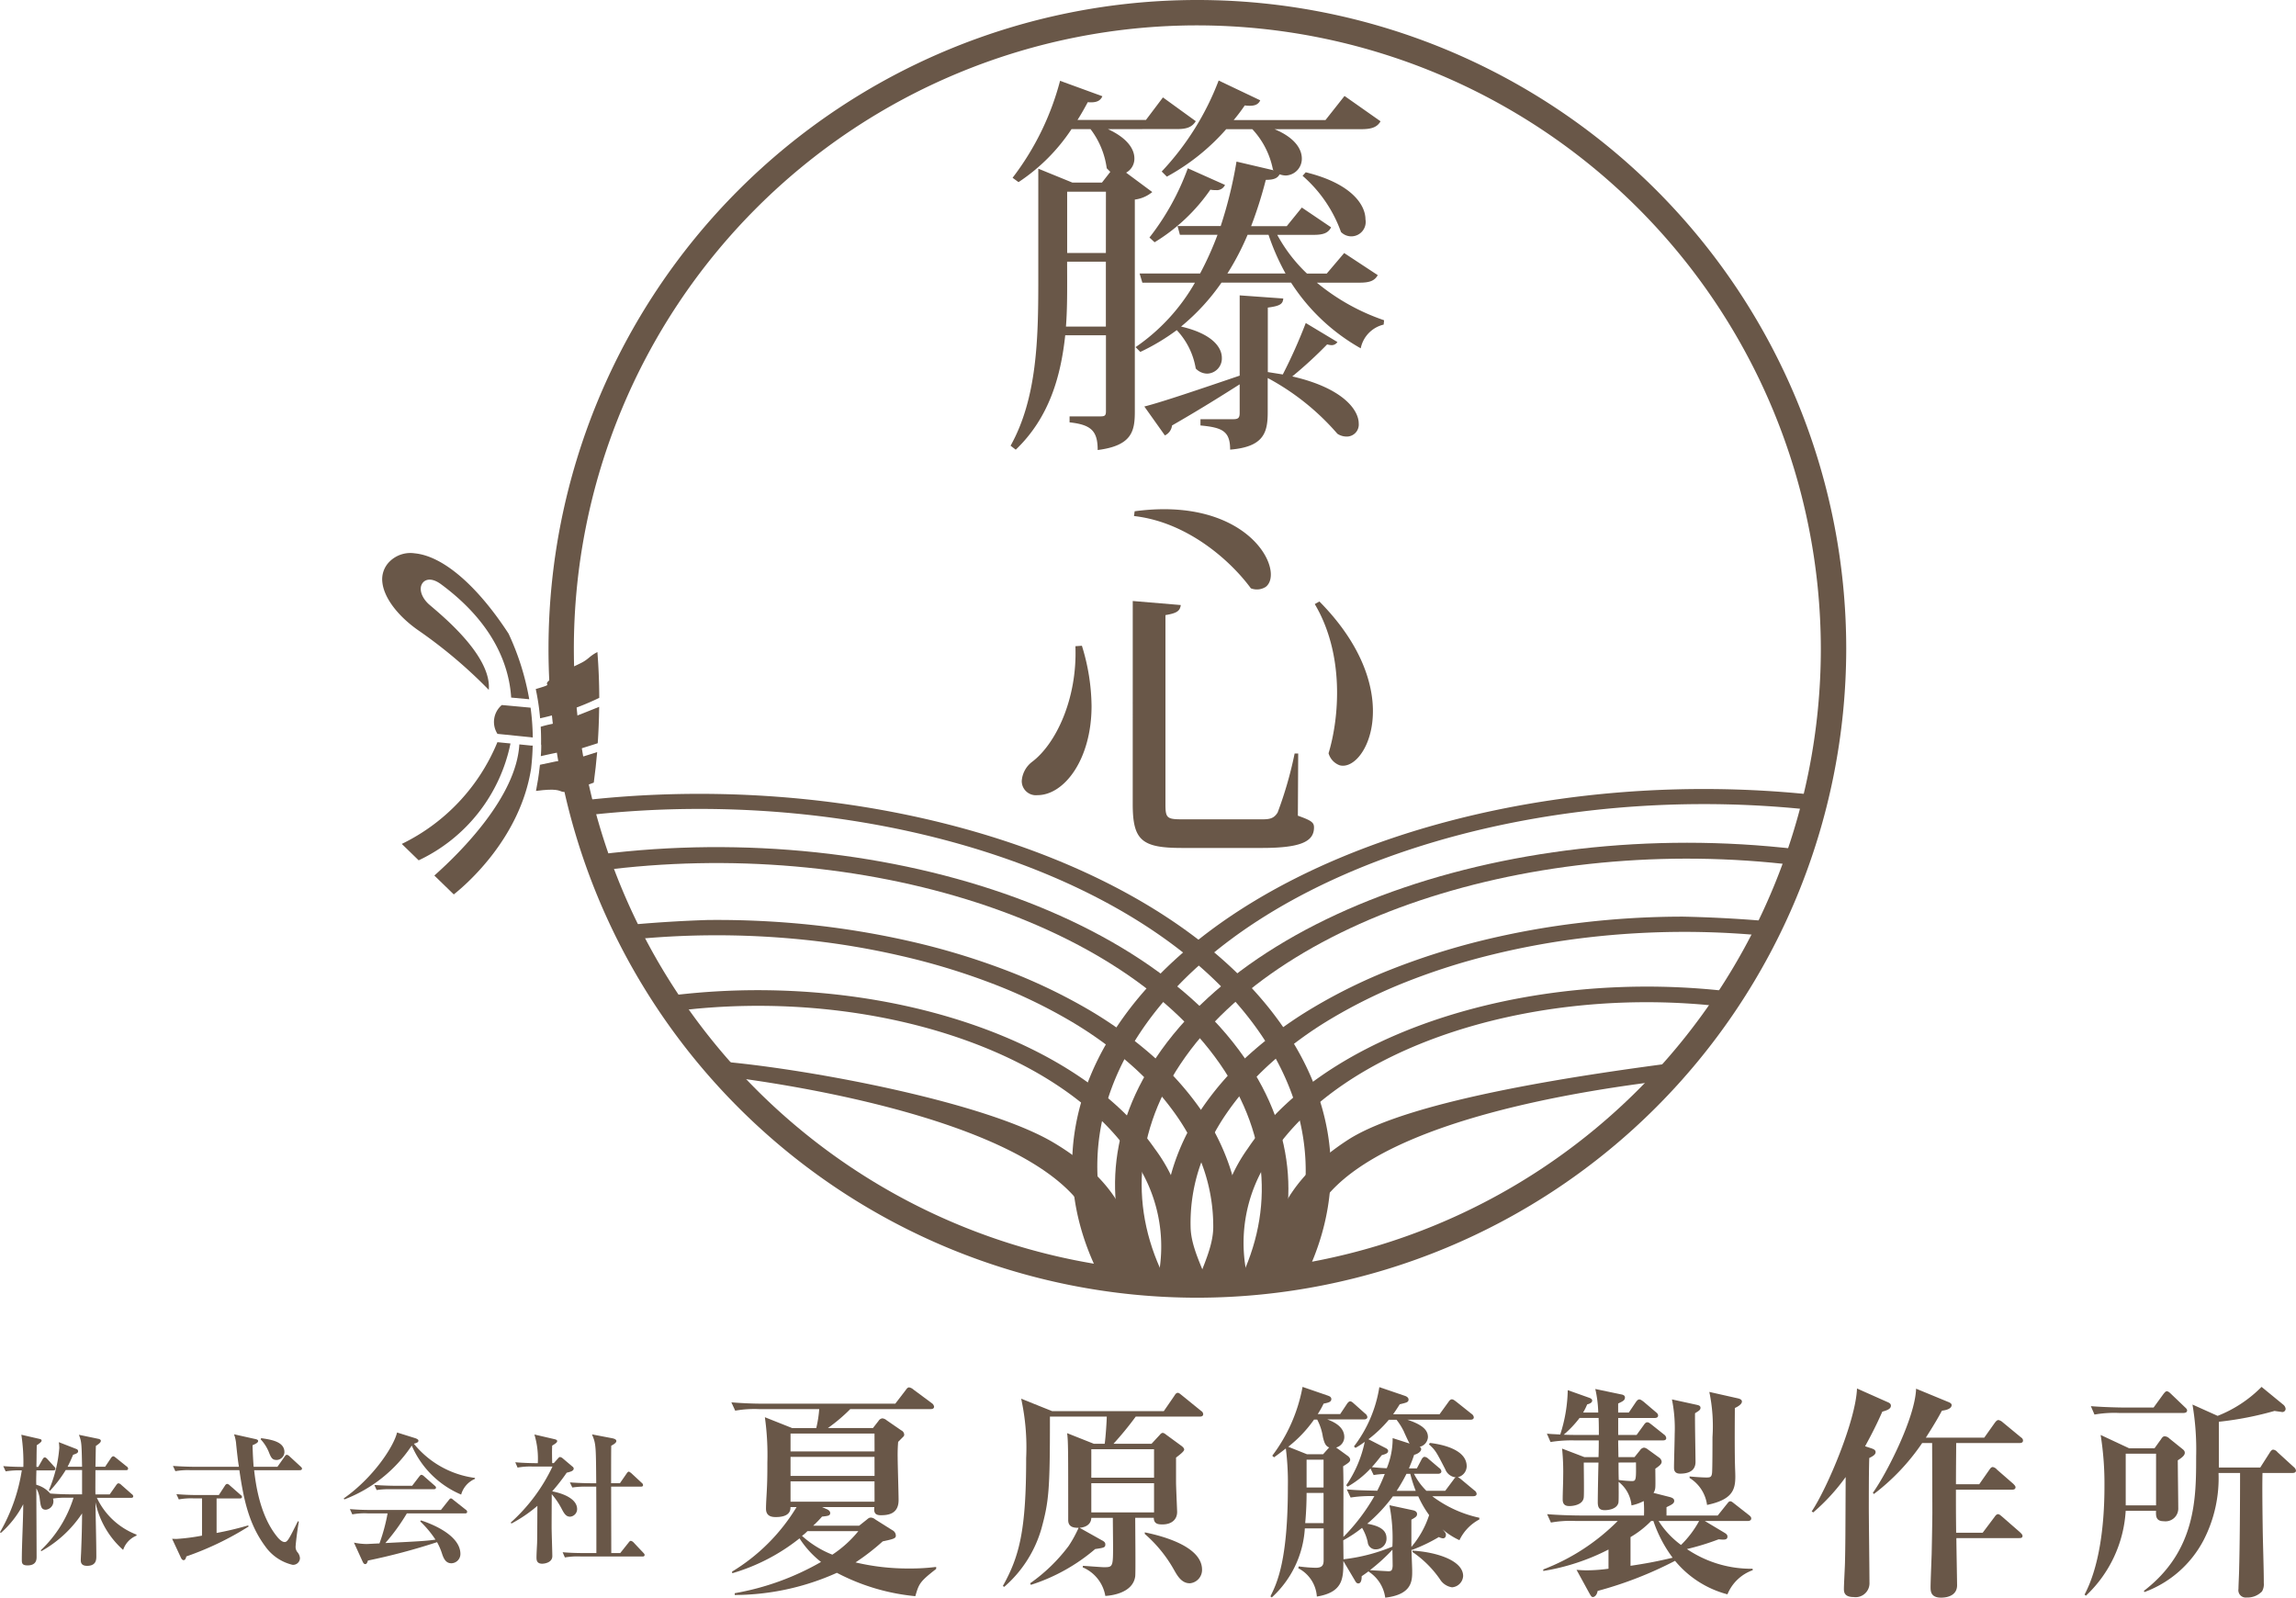 <svg height="146.633" viewBox="0 0 210.718 146.633" width="210.718" xmlns="http://www.w3.org/2000/svg" xmlns:xlink="http://www.w3.org/1999/xlink"><clipPath id="a"><path d="m240.084 832.9a58.23 58.23 0 1 0 58.231-58.231 58.235 58.235 0 0 0 -58.231 58.231" transform="translate(-240.084 -774.666)"/></clipPath><g fill="#695748"><path d="m266.542 872.025a19.368 19.368 0 0 1 -7.188-2.143 23.037 23.037 0 0 1 -9.374 2.036v-.165a24.227 24.227 0 0 0 7.919-2.867 8.747 8.747 0 0 1 -1.975-2.165 17.963 17.963 0 0 1 -6.17 3.2l-.023-.148a17.525 17.525 0 0 0 5.923-5.923h-.56c.039.875-.957.915-1.354.915-.353 0-.892-.061-.892-.768 0-.516.063-1.349.084-1.872.042-.871.042-1.683.042-2.368a24.9 24.9 0 0 0 -.229-4.155l2.515 1h2.2a10.7 10.7 0 0 0 .273-1.741h-5.466a10.107 10.107 0 0 0 -2.244.14l-.353-.765c1 .082 1.972.123 2.972.123h12.072l.957-1.246c.1-.147.187-.248.311-.248a.8.8 0 0 1 .4.2l1.684 1.249a.485.485 0 0 1 .208.311c0 .208-.189.231-.313.231h-7.378a15.307 15.307 0 0 1 -2.057 1.741h4.138l.516-.662a.476.476 0 0 1 .353-.229.758.758 0 0 1 .4.186l1.326.913a.469.469 0 0 1 .273.374.255.255 0 0 1 -.1.227l-.455.46a14.443 14.443 0 0 0 -.044 1.475c0 .562.084 3.262.084 3.867 0 1.287-.978 1.389-1.639 1.389-.521 0-.647-.248-.586-.749h-4.8l.436.192c.145.061.313.186.313.352 0 .249-.189.27-.749.331a10.287 10.287 0 0 1 -.812.833h4.219l.701-.556c.168-.144.231-.187.4-.187a.71.71 0 0 1 .374.169l1.58.994a.568.568 0 0 1 .311.5c0 .245-.208.308-1.205.52a20.761 20.761 0 0 1 -2.494 1.931 20.848 20.848 0 0 0 4.947.558 18.683 18.683 0 0 0 2.452-.144v.185c-1.536 1.188-1.58 1.375-1.913 2.5m-3.746-14.926h-7.706v1.644h7.711zm0 2.141h-7.706v1.747h7.711zm0 2.247h-7.706v1.867h7.711zm-6.154 4.569a3.547 3.547 0 0 1 -.5.434 9.218 9.218 0 0 0 2.785 1.725 10.535 10.535 0 0 0 2.388-2.159z" transform="translate(-182.548 -725.534)"/><path d="m283.19 855.355h-5.88a29.809 29.809 0 0 1 -2.041 2.493h3.493l.747-.807c.1-.127.187-.189.273-.189.1 0 .187.061.353.189l1.391 1.018c.126.1.229.206.229.328 0 .169-.478.523-.747.731v2.267c0 .432.1 2.573.1 2.722 0 .724-.544 1.144-1.331 1.144-.334 0-.81 0-.81-.605h-1.705c0 .85.044 4.966 0 5.363-.208 1.6-2.347 1.786-2.744 1.805a3.482 3.482 0 0 0 -2.076-2.622l.023-.142c.621.042 1.746.128 1.889.128.831 0 .875 0 .875-1.831 0-.437-.021-2.327-.021-2.7h-1.976c-.016.605-.52.873-1.079.913l2.076 1.163c.169.086.29.187.29.353 0 .294-.1.315-.933.437a17.07 17.07 0 0 1 -5.9 3.285l-.065-.145a15.641 15.641 0 0 0 3.535-3.429 11.436 11.436 0 0 0 .913-1.665c-.516.019-.957-.107-.957-.705 0-6.5 0-7.231-.1-7.978l2.451.973h1c.084-.582.187-2.1.187-2.493h-5.215v.334c0 6.378-.1 7.459-.77 9.911a11.127 11.127 0 0 1 -3.427 5.382l-.124-.082c1.534-2.744 2.139-5.134 2.139-11.742a20.92 20.92 0 0 0 -.458-5.445l2.844 1.142h10.245l.958-1.391c.1-.166.186-.29.331-.29.1 0 .189.082.374.229l1.768 1.436a.365.365 0 0 1 .186.29c0 .189-.166.226-.311.226m-4.2 2.994h-5.758v2.615h5.758zm0 3.117h-5.758v2.68h5.758zm3.264 9.185c-.75 0-1.144-.728-1.415-1.2a12.391 12.391 0 0 0 -2.7-3.328v-.145c.873.187 5.256 1.079 5.256 3.428a1.231 1.231 0 0 1 -1.139 1.249" transform="translate(-173.076 -725.345)"/><path d="m297.685 866.906a6.737 6.737 0 0 1 -1.56-1c.273.29.316.394.316.5 0 .144-.063.328-.274.328a.953.953 0 0 1 -.374-.119 15.206 15.206 0 0 1 -2.472 1.183l-.042-.042c0 .29.066 1.662.066 1.972 0 .9 0 2.162-2.475 2.452a3.375 3.375 0 0 0 -1.52-2.389v-.039c-.249.187-.331.247-.642.458 0 .163 0 .662-.313.662-.186 0-.268-.208-.331-.31l-1.036-1.746c0 1.557 0 2.865-2.433 3.262a3.159 3.159 0 0 0 -1.705-2.6l.044-.168a13.259 13.259 0 0 0 1.559.126c.6 0 .724-.25.724-.684v-2.932h-1.725a9.332 9.332 0 0 1 -3.033 6.338l-.124-.1c.605-1.228 1.6-3.266 1.6-10.06a24.881 24.881 0 0 0 -.187-3.509c-.252.184-.439.35-1.084.81l-.163-.147a14.953 14.953 0 0 0 2.782-6.317l2.288.789c.1.039.353.1.353.331 0 .274-.292.331-.708.416a8.226 8.226 0 0 1 -.539.958h2.059l.6-.9c.063-.1.189-.268.313-.268.144 0 .271.142.374.228l1 .892a.471.471 0 0 1 .208.315c0 .2-.208.224-.308.224h-3.372c.5.187 1.563.623 1.563 1.623a1 1 0 0 1 -.75.955l.976.707c.087.061.313.208.313.416 0 .182-.148.29-.647.6.045 1.183.026 3.033.026 4.261v2.225a18.1 18.1 0 0 0 2.843-3.745 11.709 11.709 0 0 0 -2.181.127l-.353-.747c.958.081 1.144.081 2.8.123.126-.268.336-.647.687-1.538a7.312 7.312 0 0 0 -1.02.1l-.289-.6a8.693 8.693 0 0 1 -2.1 1.662l-.129-.123a10.981 10.981 0 0 0 1.7-3.99 7.046 7.046 0 0 1 -.852.557l-.138-.133a12.029 12.029 0 0 0 2.33-5.444l2.306.787c.142.044.374.145.374.355 0 .27-.25.287-.81.436-.168.268-.313.5-.607.915h4.261l.812-1.12c.084-.129.19-.252.313-.252.145 0 .248.1.4.208l1.41 1.123a.45.45 0 0 1 .21.308c0 .208-.189.231-.316.231h-5.783c1.438.478 1.891.974 1.891 1.6a.981.981 0 0 1 -.768.892.236.236 0 0 1 .145.21c0 .208-.292.437-.645.519-.119.371-.249.7-.476 1.246h.726l.416-.789c.06-.126.168-.271.292-.271a.568.568 0 0 1 .334.166l1 .852a.441.441 0 0 1 .208.311c0 .2-.208.228-.315.228h-2.2a6.015 6.015 0 0 0 1.141 1.56h1.728l.747-1c.063-.085.123-.19.227-.231a1.166 1.166 0 0 1 -.974-.75c-.812-1.576-.892-1.743-1.5-2.285l.1-.126c1.065.126 3.369.582 3.369 2.143a1.044 1.044 0 0 1 -.81 1 1.437 1.437 0 0 1 .31.208l1.2 1a.441.441 0 0 1 .213.313c0 .208-.213.226-.332.226h-3.741a11.023 11.023 0 0 0 4.322 1.976v.155a4.2 4.2 0 0 0 -1.83 1.91m-12.528-9.474a5.083 5.083 0 0 0 -.523-1.6h-.29a11.777 11.777 0 0 1 -2.368 2.494l1.723.687h1.476l.479-.541.082-.084c-.352-.123-.457-.458-.579-.955m.06 5.131h-1.557c0 .689-.023 1.623-.127 2.767h1.684zm0-3.054h-1.557v2.556h1.557zm8.688 3.366h-2.327a14.53 14.53 0 0 1 -2.351 2.515c1.476.252 1.768.791 1.768 1.349a.976.976 0 0 1 -.955 1 .724.724 0 0 1 -.771-.666 4.393 4.393 0 0 0 -.518-1.308 11.211 11.211 0 0 1 -1.723 1.142c0 .252.019 1.476.019 1.744a16.6 16.6 0 0 0 4.487-1.162 15.7 15.7 0 0 0 -.271-3.8l2.123.455c.1.021.413.084.413.355 0 .227-.166.311-.521.518v2.5a8.622 8.622 0 0 0 1.629-2.922 9.379 9.379 0 0 1 -1-1.725m-1.285-5.875a5.933 5.933 0 0 0 -.707-1.146h-.708a11.545 11.545 0 0 1 -1.872 1.784l1.557.8c.081.039.252.123.252.268 0 .226-.227.292-.584.394-.479.605-.665.831-.913 1.1.227.024.873.084 1.371.1a7.12 7.12 0 0 0 .54-2.765l1.557.5c-.1-.144-.432-.892-.5-1.036m-1.081 10.782a17.028 17.028 0 0 1 -2.059 1.873c.21.018 1.665.1 1.683.1.294 0 .376-.084.4-.5 0-.1-.021-1.391-.021-1.475m1.641-6.964h-.352a15.758 15.758 0 0 1 -.9 1.56h1.749a13.554 13.554 0 0 1 -.5-1.56m3.832 10.413a1.574 1.574 0 0 1 -1.1-.726 9.681 9.681 0 0 0 -2.531-2.517v-.121c2.176.121 4.651.894 4.651 2.328a1.1 1.1 0 0 1 -1.02 1.036" transform="translate(-163.739 -725.55)"/><path d="m312.748 871.8a9.274 9.274 0 0 1 -4.8-3.073 35.034 35.034 0 0 1 -7.105 2.764c-.065.4-.29.561-.437.561-.128 0-.187-.124-.313-.334l-1.184-2.162c.355.026.62.044.976.044a15.128 15.128 0 0 0 1.957-.147v-1.762a20.093 20.093 0 0 1 -5.987 1.968v-.14a19.416 19.416 0 0 0 6.836-4.45h-3.891a10.071 10.071 0 0 0 -2.241.147l-.352-.771c1.266.106 2.741.123 2.967.123h5.926a12.411 12.411 0 0 0 -.023-1.328 4.233 4.233 0 0 1 -1.125.4 3.074 3.074 0 0 0 -1.181-2.159c0 .31.023 1.763-.021 1.928-.168.649-1.123.67-1.246.67-.457 0-.647-.187-.647-.729 0-.665.042-2.867.065-3.638h-1.35c0 .5.039 2.825 0 3.183-.063.726-1.062.805-1.286.805s-.649 0-.649-.6c0-.582.045-1.518.045-2.1a20.959 20.959 0 0 0 -.1-2.573l2.055.786h1.289c.023-.579.023-1.308.023-1.536h-2.185a11.958 11.958 0 0 0 -2.243.147l-.334-.771c.334.042.563.042 1.226.082a14.012 14.012 0 0 0 .689-4.071l1.991.707c.063.023.252.1.252.248 0 .227-.311.313-.46.353a5.69 5.69 0 0 1 -.373.747h1.388a10.567 10.567 0 0 0 -.271-2.162l2.391.5c.126.019.331.084.331.27 0 .273-.184.353-.623.563v.829h.978l.645-.955c.1-.145.206-.249.313-.249.124 0 .228.084.4.208l1.121.953c.1.084.208.169.208.316 0 .184-.168.226-.316.226h-3.345v1.56h1.686l.663-.916c.081-.126.189-.25.313-.25.145 0 .229.086.394.208l1.146.913a.456.456 0 0 1 .207.332c0 .189-.186.21-.311.21h-4.1c0 .248.023 1.312.023 1.536h1.476l.518-.644a.493.493 0 0 1 .355-.227.708.708 0 0 1 .332.147l1.058.768a.525.525 0 0 1 .229.373c0 .252-.292.437-.582.645 0 .35.024 1.434 0 1.7a1.034 1.034 0 0 1 -.166.52l1.4.356c.35.082.5.186.5.374 0 .247-.229.35-.708.581v.765h4.7l.829-1.036c.128-.145.19-.268.316-.268s.208.081.394.226l1.329 1.041c.124.1.208.186.208.308 0 .189-.185.231-.315.231h-3.948l1.77 1.058c.165.1.311.189.311.373 0 .318-.292.3-.812.252a23.436 23.436 0 0 1 -2.907.894 10.515 10.515 0 0 0 6.023 1.807l.021.129a3.939 3.939 0 0 0 -2.325 2.218m-11.825-16.186h-1.747a9.881 9.881 0 0 1 -1.455 1.536c.439.024 1.329.024 1.418.024h1.807c0-.458 0-1.062-.023-1.56m1.828 4.092c0 .539 0 1.061.021 1.6a10.728 10.728 0 0 0 1.146.1c.434 0 .455 0 .434-1.707zm3.2 5.363h-.206a8.944 8.944 0 0 1 -1.893 1.478v2.636c1.371-.206 2.309-.373 3.864-.742a12.06 12.06 0 0 1 -1.765-3.372m.476 0a8.116 8.116 0 0 0 2.059 2.2 9.216 9.216 0 0 0 1.662-2.2zm3.346-9.892c-.021.707.044 3.825.044 4.466 0 .976-.9 1.081-1.415 1.081-.539 0-.56-.373-.56-.558 0-.5.063-2.638.063-3.077a13.4 13.4 0 0 0 -.252-3.178l2.286.5c.208.042.334.108.334.269 0 .189-.126.269-.5.5m3.654-.476c0 .5-.037 3.99.026 5.65.06 1.579.1 2.682-2.578 3.243a3.435 3.435 0 0 0 -1.6-2.475v-.144c.313.043 1.2.1 1.538.1s.479-.024.521-.416c.04-.334.04-2.807.04-3.285a15.331 15.331 0 0 0 -.29-4.153l2.664.6c.223.063.328.145.328.29 0 .248-.436.5-.647.582" transform="translate(-154.22 -725.48)"/><path d="m316.593 858.417c.31.1.394.207.394.353 0 .25-.313.4-.582.539-.023.831-.04 1.642-.04 4.553 0 1.079.06 5.9.06 6.855a1.278 1.278 0 0 1 -1.454 1.351c-.892 0-.892-.5-.892-.768 0-.394.1-2.141.1-2.493.037-1.559.037-2.183.061-7.754a18.4 18.4 0 0 1 -2.972 3.245l-.147-.086c1.457-2.183 4.053-8.37 4.159-11.284l2.759 1.228c.252.1.353.189.353.355 0 .31-.413.436-.786.541-.252.56-.69 1.557-1.583 3.177zm7.042-4.261c.21.081.331.166.331.292 0 .1-.04.416-.889.516-.252.458-.563 1.044-1.476 2.473h5.36l.973-1.37c.126-.165.215-.245.337-.245a.849.849 0 0 1 .374.2l1.662 1.373c.145.1.208.184.208.313 0 .208-.208.226-.313.226h-5.82v.147c0 .624-.019 2.1-.019 3.633h2.137l.915-1.308c.1-.144.184-.269.331-.269a.65.65 0 0 1 .374.229l1.5 1.307c.119.128.208.211.208.316 0 .208-.208.226-.315.226h-5.153c0 1.791 0 1.994.019 3.95h2.436l1.078-1.434c.1-.148.207-.269.332-.269s.269.145.373.227l1.665 1.454c.123.126.208.211.208.315 0 .2-.19.2-.316.2h-5.755c0 .561.066 4.013.066 4.326 0 .849-.728 1.139-1.478 1.139-.955 0-.955-.621-.955-.975 0-.437.084-2.559.1-3.033.044-2 .063-3.553.063-3.782 0-1.02-.019-5.631-.019-6.4h-.915a19.909 19.909 0 0 1 -4.429 4.677l-.1-.106c1.228-1.7 3.887-6.88 3.971-9.558z" transform="translate(-144.852 -725.496)"/><path d="m335.2 859.573c0 .682.043 3.74.043 4.361a1.173 1.173 0 0 1 -1.331 1.229c-.728 0-.728-.479-.708-.957h-2.785a11.627 11.627 0 0 1 -3.651 7.794l-.123-.107c1.326-2.51 1.825-6.21 1.825-9.929a28.273 28.273 0 0 0 -.35-4.718l2.617 1.224h2.327l.6-.834c.063-.1.166-.268.332-.268a.666.666 0 0 1 .439.208l1.163.936c.123.1.245.186.245.374 0 .227-.245.436-.642.686m.519-4.345h-5.92a10.5 10.5 0 0 0 -2.246.147l-.332-.77c1.267.1 2.723.124 2.953.124h2.806l.892-1.226c.081-.1.208-.268.311-.268.145 0 .289.144.376.226l1.284 1.228c.127.123.211.189.211.311 0 .186-.189.228-.334.228m-2.515 3.741h-2.785v4.739h2.785zm12.53 1.767h-2.761c-.023.686-.023 2.369.019 5.173.019 1.371.1 3.554.1 4.926a1.32 1.32 0 0 1 -.163.77 1.85 1.85 0 0 1 -1.415.56.673.673 0 0 1 -.747-.787c0-.271.063-1.56.063-1.851.084-3.241.084-8.4.084-8.79h-1.976a12.427 12.427 0 0 1 -1.352 6.128 10.032 10.032 0 0 1 -5.445 4.8l-.058-.107c4.8-3.677 4.8-8.519 4.8-12.343a24.467 24.467 0 0 0 -.337-4.758l2.309 1.037a11.649 11.649 0 0 0 4.032-2.659l2 1.639a.574.574 0 0 1 .208.376.3.3 0 0 1 -.337.292c-.1-.021-.327-.042-.682-.1a30.517 30.517 0 0 1 -5.11.994v4.2h3.8l.875-1.371c.04-.063.168-.271.311-.271a.59.59 0 0 1 .392.229l1.5 1.37a.52.52 0 0 1 .2.315c0 .207-.2.227-.311.227" transform="translate(-135.331 -725.55)"/><path d="m219.365 866.125a8.079 8.079 0 0 1 -2.536-4.366c.015 1.373.079 3.582.079 4.955 0 .287 0 .876-.849.876-.578 0-.578-.365-.578-.563 0-.026.015-.407.029-.615.065-1.66.077-2.222.092-3.634a10.807 10.807 0 0 1 -3.743 3.466l-.052-.081a11.233 11.233 0 0 0 3.009-4.824h-.539a7.422 7.422 0 0 0 -1.347.078.777.777 0 0 1 -.652 1.021c-.431 0-.471-.29-.563-1a2.453 2.453 0 0 0 -.311-.953c0 1 .023 5.376.023 6.265 0 .232 0 .8-.834.8-.523 0-.523-.236-.523-.536 0-1.41.129-3.662.129-5.074a9.028 9.028 0 0 1 -2.052 2.628l-.079-.066a16.289 16.289 0 0 0 2-5.673 7.758 7.758 0 0 0 -1.48.089l-.223-.481c.745.066 1.557.074 1.846.074a16.685 16.685 0 0 0 -.184-2.953l1.649.379c.116.026.21.053.21.156s-.106.2-.447.434c0 .208-.015.7-.015 1.07 0 .132-.013.786-.013.913h.169l.4-.7c.024-.05.1-.171.194-.171s.156.066.248.156l.616.682c.092.09.116.128.116.207 0 .118-.092.147-.2.147h-1.544c-.024.9-.024 1.007-.01 1.32a2.555 2.555 0 0 1 1.279.8c.773.066 1.649.076 1.831.076h1.09v-2.227h-1.5a12.365 12.365 0 0 1 -1.452 1.912l-.092-.069a12.309 12.309 0 0 0 .954-3.867c0-.223-.027-.394-.039-.536l1.609.628a.214.214 0 0 1 .157.2c0 .16-.142.224-.458.327-.223.523-.339.773-.508 1.1h1.329c-.042-2.149-.042-2.288-.289-2.932l1.765.366c.09.013.247.066.247.181s-.077.223-.455.473c-.016.3-.027 1.638-.042 1.912h.891l.536-.8c.052-.081.132-.16.211-.16s.142.066.234.132l.994.8a.257.257 0 0 1 .132.2c0 .132-.119.144-.211.144h-2.786c0 .747-.013 1.873 0 2.223h1.307l.605-.86c.05-.066.116-.158.2-.158a.408.408 0 0 1 .244.129l.984.866a.271.271 0 0 1 .129.194c0 .132-.118.145-.2.145h-3.136a6.663 6.663 0 0 0 3.637 3.374v.092a2.159 2.159 0 0 0 -1.231 1.32" transform="translate(-208.068 -723.882)"/><path d="m219.164 866.741c-.037.156-.1.34-.245.34s-.223-.155-.274-.274l-.787-1.686c.2.011.3.011.431.011a18.593 18.593 0 0 0 2.315-.3v-3.416h-.716a6.082 6.082 0 0 0 -1.415.092l-.221-.484c.628.053 1.242.081 1.87.081h2.026l.563-.866c.013-.024.1-.155.2-.155a.412.412 0 0 1 .234.131l.981.863c.068.05.145.113.145.2 0 .132-.132.144-.21.144h-2.12v3.164a29.155 29.155 0 0 0 2.9-.692l.04.1a27.719 27.719 0 0 1 -5.718 2.746m10.424-7.912h-4.2c.131 1.124.482 4.091 2.093 6.082.066.09.407.51.705.51.265 0 .419-.3 1.218-1.912l.089.04c-.156.824-.3 2.13-.3 2.312a.756.756 0 0 0 .2.526.944.944 0 0 1 .2.524.629.629 0 0 1 -.679.6 4.262 4.262 0 0 1 -2.5-1.686c-1.465-1.976-1.975-4.174-2.381-7h-4.462a6.509 6.509 0 0 0 -1.412.092l-.223-.482c.8.063 1.726.079 1.872.079h4.182c-.065-.436-.089-.524-.247-2.014a3.408 3.408 0 0 0 -.2-.968l1.922.429c.129.027.289.064.289.182 0 .145-.16.236-.513.394.015.35.015.8.1 1.976h2.186l.665-.942c.1-.144.16-.158.2-.158a.482.482 0 0 1 .248.145l1.007.928c.079.077.132.116.132.194 0 .132-.118.145-.2.145m-2.144-.939c-.4 0-.5-.224-.72-.774a3.824 3.824 0 0 0 -.732-1.123l.053-.1c.9.129 2.131.311 2.131 1.278a.74.74 0 0 1 -.733.723" transform="translate(-202.063 -723.896)"/><path d="m238.4 861.13a8.562 8.562 0 0 1 -4.537-4.5 12.986 12.986 0 0 1 -6.186 4.944l-.055-.092c2.722-1.91 4.595-4.776 4.893-6.052l1.7.532c.1.044.261.107.261.221 0 .148-.144.2-.418.278a8.656 8.656 0 0 0 5.608 3.14v.089a2.2 2.2 0 0 0 -1.268 1.439m.353 1.726h-5.336a18.562 18.562 0 0 1 -1.975 2.722c3.085-.158 3.74-.187 4.6-.314a9.67 9.67 0 0 0 -1.4-1.675l.065-.09c.587.185 3.624 1.228 3.624 3.085a.851.851 0 0 1 -.824.85c-.471 0-.679-.353-.837-.8a5.912 5.912 0 0 0 -.482-1.138 57.967 57.967 0 0 1 -6.346 1.688c-.061.2-.116.327-.245.327s-.184-.119-.237-.223l-.8-1.751a5.667 5.667 0 0 0 1.178.129c.1 0 .705-.037 1.163-.053a16.73 16.73 0 0 0 .747-2.759h-1.826a6.025 6.025 0 0 0 -1.412.094l-.223-.486c.628.053 1.244.079 1.868.079h6.488l.707-.889c.079-.107.144-.171.208-.171s.131.052.236.145l1.125.889a.245.245 0 0 1 .131.2c0 .132-.131.144-.2.144m-2.864-2.22h-3.832a8.208 8.208 0 0 0 -1.412.074l-.21-.468c.784.063 1.713.076 1.859.076h1.611l.653-.852c.068-.087.129-.153.2-.153a.445.445 0 0 1 .247.144l.955.837c.081.065.132.116.132.194 0 .119-.119.148-.2.148" transform="translate(-196.074 -723.961)"/><path d="m242.56 863.092c-.392 0-.565-.339-.812-.81a7 7 0 0 0 -.863-1.255c-.013 2.317-.013 2.891-.013 3.061 0 .4.065 2.249.065 2.628 0 .587-.707.692-.929.692-.51 0-.523-.352-.523-.578 0-.366.04-.965.055-1.331.013-.534.013-.824.026-3.4a13 13 0 0 1 -2.381 1.623l-.065-.09a16.2 16.2 0 0 0 3.832-5.139h-1.792a6.488 6.488 0 0 0 -1.412.094l-.211-.489c.774.069 1.651.082 1.805.082h.263a7.651 7.651 0 0 0 -.313-2.63l1.855.431c.092.028.236.052.236.182s-.236.274-.458.406c-.013.25-.027.51 0 1.61h.145l.378-.419c.081-.092.118-.142.2-.142a.48.48 0 0 1 .236.113l.916.776a.226.226 0 0 1 .1.165c0 .226-.3.3-.642.384a17.93 17.93 0 0 1 -1.334 1.712c.379.065 2.289.47 2.289 1.634a.7.7 0 0 1 -.653.692m6.642 3.65h-5.7a6.806 6.806 0 0 0 -1.412.089l-.207-.479c.8.076 1.71.076 1.855.076h1.242c0-2.026 0-4.069-.013-6.094h-.784a8.25 8.25 0 0 0 -1.412.078l-.224-.47c.8.066 1.726.079 1.87.079h.55c-.027-3.5-.027-3.622-.39-4.484l1.9.363c.1.028.337.079.337.25s-.286.329-.469.429c-.013.313-.013 2.823-.013 3.441h.81l.615-.891c.052-.076.119-.171.2-.171.052 0 .184.107.234.145l.957.889a.267.267 0 0 1 .116.2c0 .116-.1.142-.194.142h-2.735c0 .971.013 5.231.013 6.094h.824l.758-.952c.09-.119.145-.169.21-.169a.475.475 0 0 1 .248.142l.9.953c.077.079.118.132.118.2 0 .132-.118.145-.2.145" transform="translate(-190.247 -723.896)"/><path d="m274.487 782.987c1.815.836 2.43 1.854 2.43 2.69a1.458 1.458 0 0 1 -.76 1.305l2.4 1.78a3.12 3.12 0 0 1 -1.6.691v19.467c0 1.813-.287 3.119-3.409 3.519 0-1.742-.584-2.325-2.58-2.539v-.549h2.828c.4 0 .511-.071.511-.47v-6.973h-3.738c-.4 3.74-1.455 7.551-4.54 10.5l-.474-.365c2.433-4.355 2.543-9.839 2.543-15.106v-10.32l3.124 1.275h2.72l.765-.981-.328-.329a7.576 7.576 0 0 0 -1.489-3.595h-1.741a17.169 17.169 0 0 1 -4.866 4.866l-.545-.4a25.1 25.1 0 0 0 4.358-8.9l3.885 1.417c-.184.4-.508.618-1.342.545-.294.544-.616 1.125-.945 1.63h6.283l1.56-2.068 3.015 2.183c-.328.508-.762.723-1.7.723zm-3.74 13.913c0 1.346 0 2.757-.111 4.209h3.664v-5.958h-3.558zm3.558-8.172h-3.558v5.626h3.553zm24.948 7.662c-.29.51-.728.689-1.67.689h-3.921a19.56 19.56 0 0 0 6.171 3.449l-.039.4a2.806 2.806 0 0 0 -2.105 2.177 18.176 18.176 0 0 1 -6.391-6.028h-6.388a19.749 19.749 0 0 1 -3.709 4.03c2.835.654 3.742 1.888 3.742 2.869a1.39 1.39 0 0 1 -1.342 1.452 1.476 1.476 0 0 1 -1.054-.471 6.737 6.737 0 0 0 -1.742-3.522 19.532 19.532 0 0 1 -3.343 2l-.437-.439a17.916 17.916 0 0 0 5.449-5.918h-4.827l-.252-.841h5.552a29.076 29.076 0 0 0 1.6-3.553h-3.453l-.216-.8h3.959a39.823 39.823 0 0 0 1.452-5.916l3.412.8-.071-.077a7.561 7.561 0 0 0 -1.891-3.7h-2.394a19.878 19.878 0 0 1 -5.448 4.358l-.473-.471a25.279 25.279 0 0 0 5.226-8.351l3.817 1.817c-.181.4-.549.581-1.42.469a16.5 16.5 0 0 1 -1.015 1.341h8.424l1.746-2.21 3.306 2.325c-.29.508-.766.723-1.746.723h-7.986c1.851.765 2.507 1.818 2.507 2.69a1.534 1.534 0 0 1 -1.457 1.562 1.66 1.66 0 0 1 -.579-.111c-.182.328-.471.511-1.27.511a38.748 38.748 0 0 1 -1.346 4.248h3.269l1.384-1.707 2.685 1.815c-.257.51-.691.691-1.6.691h-3.341a14.2 14.2 0 0 0 2.728 3.553h1.814l1.6-1.884zm-8.717 9.114a47.531 47.531 0 0 0 2.109-4.722l2.906 1.746a.636.636 0 0 1 -.545.287 1.9 1.9 0 0 1 -.4-.071 38.732 38.732 0 0 1 -3.2 2.941c4.613 1.054 6.1 3.053 6.1 4.324a1.1 1.1 0 0 1 -1.125 1.194 1.532 1.532 0 0 1 -.834-.257 22.491 22.491 0 0 0 -6.394-5.116v3.161c0 1.888-.4 3.159-3.449 3.412 0-1.707-.726-2.031-2.723-2.218v-.576h3.019c.473 0 .579-.15.579-.582v-2.617c-1.488.945-3.559 2.254-6.208 3.775a1.148 1.148 0 0 1 -.655.913l-1.886-2.653c1.6-.4 5.118-1.6 8.75-2.833v-7.367l4 .287c-.039.507-.294.687-1.418.834v5.918zm-12.236-12.568a23.122 23.122 0 0 0 3.519-6.354l3.414 1.526a.813.813 0 0 1 -.833.476 2.457 2.457 0 0 1 -.511-.039 16.833 16.833 0 0 1 -5.118 4.826zm9.006-.25a23.957 23.957 0 0 1 -1.854 3.553h5.339a21 21 0 0 1 -1.563-3.553zm5.337-5.737c4.179 1.017 5.481 2.978 5.481 4.321a1.321 1.321 0 0 1 -2.247 1.158 12.335 12.335 0 0 0 -3.524-5.155z" transform="translate(-172.807 -771.137)"/><path d="m271.709 812.24a19.19 19.19 0 0 1 .886 5.521c0 4.929-2.519 8.19-4.963 8.19a1.3 1.3 0 0 1 -1.444-1.3 2.416 2.416 0 0 1 .925-1.739c2.188-1.63 4.187-5.779 4-10.631zm4.666-4.108 4.409.371c-.077.516-.3.74-1.407.924v17.373c0 1.257.144 1.37 1.555 1.37h7.331c.67 0 1.075-.074 1.41-.628a35.479 35.479 0 0 0 1.559-5.413h.328l-.031 5.707c1.257.445 1.481.629 1.481 1.073 0 1.262-1.115 1.888-4.781 1.888h-7.338c-3.7 0-4.518-.705-4.518-4.034z" transform="translate(-172.416 -752.974)"/><path d="m283.282 808.16c4.779 4.832 5.416 9.431 4.626 12.244-.544 1.951-1.781 3.065-2.777 2.785a1.644 1.644 0 0 1 -1.008-1.1c.989-3.286 1.471-9.072-1.267-13.691z" transform="translate(-162.192 -752.957)"/><path d="m272.634 803.1c6.175-.834 9.9 1.239 11.52 3.367 1.128 1.476 1.258 3 .51 3.572a1.51 1.51 0 0 1 -1.365.132c-1.862-2.541-5.836-6.086-10.726-6.633z" transform="translate(-168.5 -756.177)"/><g clip-path="url(#a)" transform="translate(51.655 1.163)"><path d="m273.175 840.614c-5.323 7.978-5.308 16.444-.994 24 .805.031 1.623.045 2.451.06-4.58-7.641-4.345-15.991.7-23.545 10.587-15.863 39.437-24.164 66.352-19.73h.044a8.768 8.768 0 0 0 4.982-.492c-29.23-6.354-61.921 2.314-73.531 19.708" transform="translate(-222.313 -747.577)"/><path d="m283.657 851.777a.291.291 0 0 1 0-.052v-.021c0-.168-.006-.331 0-.5.532-11.436 28.588-14.584 33.1-15.184-.608-.4 1.713-1.341 1.188-1.662-7.933 1.033-24.661 3.356-30.508 7.162-5.579 3.63-7.9 8.259-6.912 13.748 1.494-.011 2.761-.037 3.724-.081a10.559 10.559 0 0 1 -.589-3.411" transform="translate(-215.414 -738.05)"/><path d="m282.351 845.44a13.95 13.95 0 0 0 -2 12.28c-.761.028-1.568.042-2.425.053a14.872 14.872 0 0 1 2.2-12.867c7.786-11.675 29.422-17.564 49.1-13.616-1.229.357-2.988.873-7.247.437-16.541-1.436-33.148 4.012-39.621 13.712" transform="translate(-217.25 -740.682)"/><path d="m277.509 842.178c-4.577 6.857-4.6 14.127-.945 20.618q-1.271 0-2.586-.019c-3.561-6.686-3.422-14.119 1.267-21.144 10.489-15.718 39.858-23.562 66.29-17.927-2.107 1.117-5.279.56-5.279.56-23.962-3.654-49.328 3.8-58.746 17.912" transform="translate(-220.817 -745.702)"/><path d="m276.014 860.143c-.673-1.826-1.633-3.669-1.688-5.516a17.073 17.073 0 0 1 .765-5.524 20.593 20.593 0 0 1 2.623-5.387 27.477 27.477 0 0 1 4.355-4.971 37.2 37.2 0 0 1 5.845-4.29 49.342 49.342 0 0 1 7.173-3.519 65.391 65.391 0 0 1 8.358-2.659 74.911 74.911 0 0 1 9.1-1.634 78.755 78.755 0 0 1 9.353-.555 120.374 120.374 0 0 1 13.027.986 6.293 6.293 0 0 1 -4.059.924 77.032 77.032 0 0 0 -17.822.011 71.242 71.242 0 0 0 -8.651 1.56 60.492 60.492 0 0 0 -7.946 2.522 47.628 47.628 0 0 0 -6.826 3.349 34.9 34.9 0 0 0 -5.558 4.085 26.062 26.062 0 0 0 -4.142 4.726 19.653 19.653 0 0 0 -2.494 5.119 16.23 16.23 0 0 0 -.729 5.257c.05 1.755 1 3.508 1.636 5.242l.1.361z" transform="translate(-219.083 -743.124)"/><path d="m309.158 840.436c5.508 7.928 5.694 16.4 1.56 23.987-.805.029-1.623.06-2.451.076 4.4-7.678 3.969-16.021-1.249-23.531-10.963-15.776-40.009-23.832-66.815-19.166h-.045a8.849 8.849 0 0 1 -4.989-.45c29.072-6.6 61.968 1.784 73.988 19.085" transform="translate(-243.098 -747.408)"/><path d="m284.041 851.9a.121.121 0 0 0 0-.055v-.019c0-.163.008-.328 0-.5-.6-11.433-31.008-15.373-35.726-15.831q.958-.632 1.783-1.141c8.293.789 23.835 3.754 29.961 7.391 5.844 3.469 8.288 8.03 7.273 13.559-1.562.036-2.886.048-3.888.029a10.3 10.3 0 0 0 .6-3.433" transform="translate(-235.035 -738.05)"/><path d="m290.321 845.353a14.064 14.064 0 0 1 2.289 12.27c.763.01 1.57.021 2.425.029a14.986 14.986 0 0 0 -2.5-12.848c-8.064-11.604-29.835-17.315-49.414-13.204 1.241.35 3 .849 7.257.381 16.507-1.573 33.24 3.738 39.943 13.375" transform="translate(-238.221 -740.558)"/><path d="m301.967 842.032c4.74 6.821 4.939 14.088 1.438 20.608q1.27-.007 2.583-.04c3.4-6.712 3.088-14.143-1.765-21.126-10.862-15.632-40.411-23.228-66.707-17.367 2.13 1.1 5.287.518 5.287.518 23.879-3.858 49.42 3.377 59.164 17.407" transform="translate(-241.659 -745.55)"/><path d="m300.539 860.031c.642-1.847 1.581-3.712 1.6-5.571a17.032 17.032 0 0 0 -.894-5.553 20.626 20.626 0 0 0 -2.77-5.4 28.117 28.117 0 0 0 -4.518-4.955 38 38 0 0 0 -6.013-4.253 51.229 51.229 0 0 0 -7.349-3.458 65.1 65.1 0 0 0 -8.522-2.575 78.176 78.176 0 0 0 -9.255-1.546 82.6 82.6 0 0 0 -9.492-.442 121.972 121.972 0 0 0 -13.186 1.15 6.485 6.485 0 0 0 4.137.879 78.439 78.439 0 0 1 18.064-.2 72.331 72.331 0 0 1 8.8 1.475 61.943 61.943 0 0 1 8.107 2.446 47.742 47.742 0 0 1 6.991 3.29 36.013 36.013 0 0 1 5.718 4.045 26.547 26.547 0 0 1 4.3 4.711 19.718 19.718 0 0 1 2.635 5.131 16.228 16.228 0 0 1 .85 5.279c-.015 1.768-.941 3.548-1.551 5.3l-.094.365z" transform="translate(-240.05 -743.006)"/></g><path d="m298.818 893.045a59.55 59.55 0 1 1 59.554-59.551 59.619 59.619 0 0 1 -59.554 59.551m0-116.771a57.221 57.221 0 1 0 57.223 57.22 57.288 57.288 0 0 0 -57.223-57.22" transform="translate(-188.932 -773.945)"/><path d="m244.057 817.493-.232.076c-3.837 1.22-.35.052-4.99 1.11.026-.321.04-.645.04-.978a.354.354 0 0 0 -.018-.108c.008-.531 0-1.07-.032-1.613 1.7-.5.607.1 5.365-1.828-.015 1.115-.052 2.227-.132 3.341" transform="translate(-189.201 -749.282)"/><path d="m243.858 819.529c-4.513 1.688-1.505.257-5.3.761.144-.718.26-1.457.339-2.2.008-.063.019-.127.026-.2 4.651-1.034 1.318.089 5.25-1.165-.082.936-.184 1.868-.311 2.8" transform="translate(-189.367 -747.701)"/><path d="m241.652 818.521c-1.005 6.362-5.929 10.616-7.094 11.536l-1.783-1.733c2.393-2.125 7.525-7.214 7.8-12.035l1.108.111a.264.264 0 0 0 .118-.011c-.016.723-.068 1.431-.148 2.131" transform="translate(-192.912 -747.97)"/><path d="m232.472 827.007-1.549-1.507a17.964 17.964 0 0 0 8.775-9.337l1.2.119a15.216 15.216 0 0 1 -8.425 10.724" transform="translate(-194.048 -748.048)"/><path d="m239.726 817.046c-.018-.006-.029-.023-.047-.026l-3.191-.324a2.03 2.03 0 0 1 .4-2.646c.257.021 2.067.189 2.64.242a22.022 22.022 0 0 1 .2 2.754" transform="translate(-190.833 -749.344)"/><path d="m243.306 818.818-1.66-.152c-.177-2.778-1.468-6.729-6.434-10.4-.829-.61-1.412-.474-1.678-.137-.4.49-.144 1.349.589 2l.316.268c1.386 1.188 5.408 4.627 5.152 7.562a43.87 43.87 0 0 0 -6.325-5.365c-1.976-1.341-3.3-3.07-3.443-4.519a2.288 2.288 0 0 1 .671-1.9 2.712 2.712 0 0 1 2.309-.747c2.581.252 5.711 2.936 8.6 7.364a23.8 23.8 0 0 1 1.9 6.026" transform="translate(-194.732 -754.644)"/><path d="m244.372 815.238a24.382 24.382 0 0 1 -5.429 1.878 21.538 21.538 0 0 0 -.4-2.685c2.719-.8-1.323.211 4.034-2.331a.061.061 0 0 0 .024-.013c.805-.378.823-.658 1.6-1.05.11 1.4.166 2.8.171 4.2" transform="translate(-189.374 -751.192)"/></g></svg>